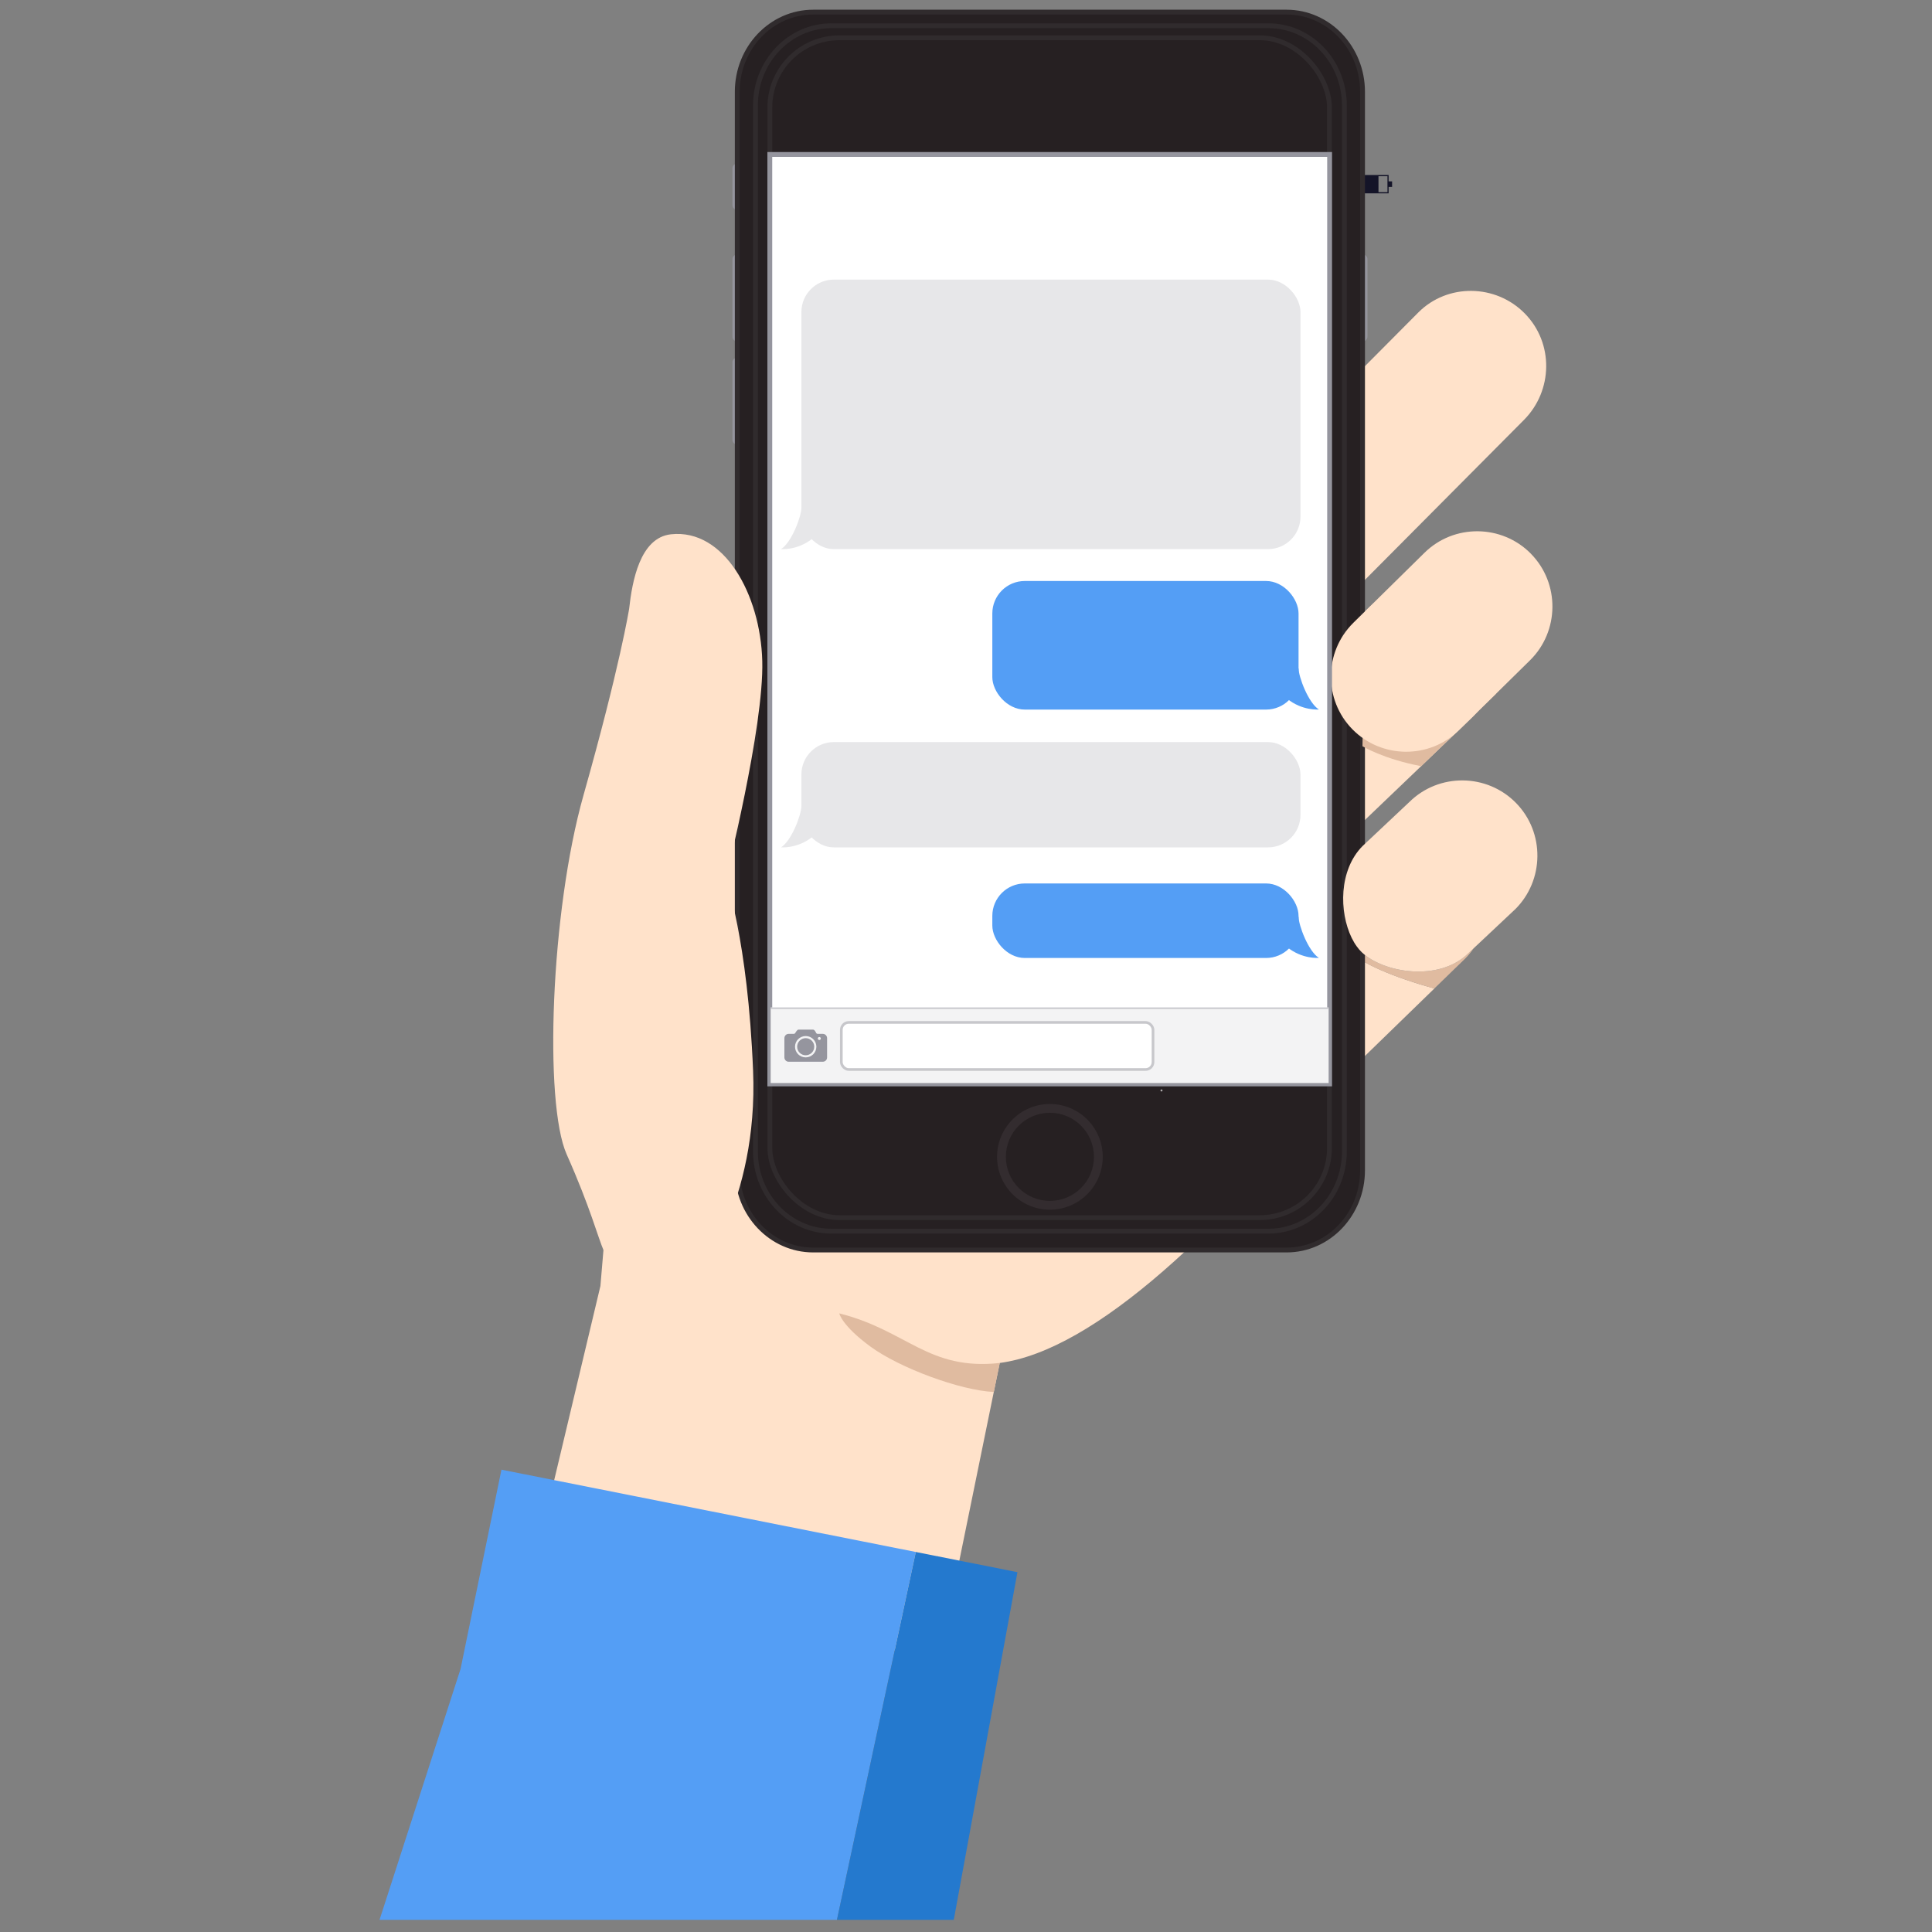 <?xml version="1.0" encoding="UTF-8"?>
<svg xmlns="http://www.w3.org/2000/svg" viewBox="0 0 400 400">
  <rect x="0" y="0" width="400" height="400" fill="#808080" stroke="none"/>
  <defs>
    <style>
      .cls-1 {
        fill: #332c2f;
      }

      .cls-2 {
        fill: #f3f3f4;
      }

      .cls-3 {
        stroke: #c7c7cb;
        stroke-width: .55px;
      }

      .cls-3, .cls-4, .cls-5 {
        stroke-miterlimit: 10;
      }

      .cls-3, .cls-5, .cls-6 {
        fill: #fff;
      }

      .cls-7 {
        fill: #333;
      }

      .cls-8 {
        fill: #549ef5;
      }

      .cls-9 {
        fill: #95959e;
      }

      .cls-10 {
        fill: #2479ce;
      }

      .cls-4 {
        fill: #262022;
        stroke: #302b2d;
      }

      .cls-11 {
        isolation: isolate;
      }

      .cls-12 {
        fill: #ffe2ca;
      }

      .cls-12, .cls-13 {
        fill-rule: evenodd;
      }

      .cls-14 {
        fill: #c7c7cb;
      }

      .cls-5 {
        stroke: #95959e;
        stroke-width: 1px;
      }

      .cls-6 {
        mix-blend-mode: screen;
        opacity: .62;
      }

      .cls-15 {
        fill: #141428;
      }

      .cls-16 {
        fill: #e7e7e9;
      }

      .cls-13 {
        fill: #e0bba0;
      }
    </style>
  </defs>
  <g class="cls-11">
    <g id="Layer_1" data-name="Layer 1">
      <g>
        <path class="cls-9" d="M231.33,15.44c0,.74.6,1.33,1.33,1.33s1.33-.6,1.33-1.33-.6-1.33-1.33-1.33-1.33.59-1.33,1.33"/>
        <path class="cls-9" d="M241.64,23.08c0,.5-.46.86-1.01.86h-15.92c-.56,0-1.01-.36-1.01-.86s.45-.86,1.01-.86h15.92c.55,0,1.01.36,1.01.86"/>
        <path class="cls-9" d="M212.79,23.03c0,1,.81,1.81,1.81,1.81s1.81-.81,1.81-1.81-.81-1.81-1.81-1.81-1.81.81-1.81,1.81"/>
        <path class="cls-9" d="M213.29,23.03c0,.72.58,1.31,1.31,1.31s1.31-.59,1.31-1.31-.58-1.31-1.31-1.31-1.31.58-1.31,1.31"/>
      </g>
      <path class="cls-15" d="M178.78,38.17c0,.49-.4.89-.89.89s-.89-.4-.89-.89.4-.89.89-.89.89.4.89.89ZM180.47,37.28c-.49,0-.89.4-.89.89s.4.89.89.89.89-.4.89-.89-.4-.89-.89-.89ZM183.04,37.28c-.49,0-.89.4-.89.89s.4.89.89.89.89-.4.89-.89-.4-.89-.89-.89ZM185.62,37.28c-.49,0-.89.4-.89.89s.4.89.89.89.89-.4.89-.89-.4-.89-.89-.89ZM188.19,37.28c-.49,0-.89.4-.89.89s.4.89.89.89.89-.4.89-.89-.4-.89-.89-.89Z"/>
      <g>
        <path class="cls-15" d="M287.5,40.03h-8.2v-3.8h8.2v3.8ZM279.54,39.79h7.72v-3.31h-7.72v3.31Z"/>
        <rect class="cls-15" x="287.35" y="37.55" width=".87" height="1.15"/>
        <rect class="cls-15" x="279.45" y="36.39" width="5.95" height="3.49"/>
      </g>
      <g>
        <path class="cls-12" d="M296.96,204.67l-63.85,62.03c-6.04,6.08-16.04,5.92-22.05-.2,0,0-5.85-15.96.2-22.05l69.22-67.25c-3.7,5.76-2.73,14.39.45,18.76-.9.51-1.41.81-1.41.81,1.67,2.55,9.64,5.75,17.44,7.89Z"/>
        <path class="cls-13" d="M305.11,196.33c-.53.77-1.13,1.5-1.81,2.18l-6.35,6.16c-7.8-2.15-15.77-5.34-17.44-7.89,0,0,.51-.3,1.41-.81.32.45.67.85,1.04,1.2,4.44,4.22,15.96,6.21,22.05.19l1.1-1.03Z"/>
        <path class="cls-12" d="M109.91,326.72l84.54,16.8,12.53-61.33c19.65-2.63,45.91-27.26,74.16-62.63,2.75-3.44-3.76-8.82-.81-12.38l-138.57-40.75-14.53,65.28-2.92,34.54-14.4,60.48Z"/>
        <path class="cls-12" d="M305.15,126.32h0c6.01,6.12,5.84,15.97-.2,22.05l-75.32,72.08c-6.04,6.08-22.05-.2-22.05-.2-6.01-6.12-5.85-15.96.2-22.05l75.32-72.08c6.04-6.09,16.04-5.92,22.05.19Z"/>
        <path class="cls-12" d="M315.7,64.91h0c6.01,6.12,5.85,15.97-.2,22.05l-106.43,107.04c-6.04,6.08-16.04,5.92-22.05-.2h0c-6.01-6.12-5.85-15.97.2-22.05l106.42-107.05c6.05-6.08,16.04-5.92,22.05.2Z"/>
        <g>
          <path class="cls-9" d="M153.65,42.46c0,.55-.45,1-1,1h0c-.55,0-1-.45-1-1v-7.61c0-.55.45-1,1-1h0c.55,0,1,.45,1,1v7.61Z"/>
          <path class="cls-9" d="M153.65,69.69c0,.55-.45,1-1,1h0c-.55,0-1-.45-1-1v-16.02c0-.55.45-1,1-1h0c.55,0,1,.45,1,1v16.02Z"/>
          <path class="cls-9" d="M283.12,69.69c0,.55-.45,1-1,1h0c-.55,0-1-.45-1-1v-16.02c0-.55.45-1,1-1h0c.55,0,1,.45,1,1v16.02Z"/>
          <path class="cls-9" d="M153.65,91.05c0,.55-.45,1-1,1h0c-.55,0-1-.45-1-1v-16.02c0-.55.45-1,1-1h0c.55,0,1,.45,1,1v16.02Z"/>
        </g>
        <g>
          <path class="cls-7" d="M152.63,21.15v2.67c1.27-.05,2.37-.15,3.73.13v-2.67c-1.35-.28-2.46-.18-3.73-.13Z"/>
          <path class="cls-7" d="M278.37,21.15v2.67c1.27-.05,2.37-.15,3.73.13v-2.67c-1.35-.28-2.46-.18-3.73-.13Z"/>
          <path class="cls-7" d="M152.63,227.98v2.67c1.27-.05,2.37-.15,3.73.13v-2.67c-1.35-.28-2.46-.18-3.73-.13Z"/>
          <path class="cls-7" d="M278.38,227.98v2.67c1.26-.05,2.36-.15,3.72.13v-2.67c-1.35-.28-2.45-.18-3.72-.13Z"/>
        </g>
        <g>
          <path class="cls-4" d="M152.64,242.3c0,9.11,7.04,16.5,15.72,16.5h98.02c8.68,0,15.72-7.39,15.72-16.5V19.01c0-9.11-7.04-16.5-15.72-16.5h-98.02c-8.68,0-15.72,7.39-15.72,16.5v223.28Z"/>
          <path class="cls-4" d="M156.41,238.4c0,9.11,7.04,16.5,15.72,16.5h90.49c8.68,0,15.72-7.39,15.72-16.5V21.83c0-9.11-7.04-16.5-15.72-16.5h-90.49c-8.68,0-15.72,7.39-15.72,16.5v216.57Z"/>
          <rect class="cls-4" x="159.39" y="7.82" width="115.86" height="244.28" rx="14.42" ry="14.42"/>
        </g>
        <path class="cls-1" d="M217.37,228.57c-6.04,0-10.94,4.9-10.94,10.94s4.9,10.94,10.94,10.94,10.94-4.9,10.94-10.94-4.9-10.94-10.94-10.94ZM217.37,248.63c-5.04,0-9.12-4.08-9.12-9.12s4.08-9.12,9.12-9.12,9.12,4.08,9.12,9.12-4.08,9.12-9.12,9.12Z"/>
        <path class="cls-6" d="M240.54,225.97c-.11.03-.23-.03-.27-.14-.03-.11.03-.23.14-.27.11-.04.23.03.27.14.04.11-.03.23-.14.27Z"/>
        <path class="cls-12" d="M132.92,264.05l11.3.41s12.81-15.47,11.7-42.79-5.67-39.72-5.67-39.72c0,0,7.94-31.35,7.57-45.12-.38-13.77-7.89-27.41-18.91-26.21-6.42.7-8.03,9.76-8.65,15.4,0,0-1.89,11.89-9.46,38.64-6.81,24.09-8.2,63.71-3.48,74.33,9.96,22.4,5.56,23.07,15.6,25.06Z"/>
        <path class="cls-12" d="M313.66,188.29l-1.19,1.12-7.36,6.92-1.1,1.03c-6.1,6.02-17.61,4.03-22.05-.19-.37-.35-.72-.75-1.04-1.2-3.18-4.36-4.15-13-.45-18.76.48-.75,1.04-1.46,1.69-2.1l9.65-9.08c6.11-6.02,16.04-5.92,22.05.2,6.01,6.12,5.9,16.04-.19,22.06Z"/>
        <path class="cls-13" d="M205.76,288.19c-6.97-.31-19.53-4.99-25.51-9.37-5.99-4.38-6.49-6.9-6.49-6.9,14.05,3.51,18.37,11.89,33.23,10.27"/>
        <path class="cls-13" d="M309.83,143.55l-15.58,15.08c-7.88-1.5-12.16-4.13-12.16-4.13l.1-7.1,27.64-3.84Z"/>
        <path class="cls-12" d="M316.97,114.66h0c6.01,6.12,5.9,16.04-.2,22.05l-14.72,14.48c-6.1,6.01-16.04,5.92-22.05-.2-6.01-6.12-5.91-16.02.2-22.05l14.72-14.49c6.11-6.03,16.04-5.92,22.05.2Z"/>
        <rect class="cls-5" x="159.37" y="31.98" width="115.9" height="192.44" transform="translate(434.65 256.4) rotate(180)"/>
        <rect class="cls-2" x="159.56" y="208.59" width="115.52" height="15.64"/>
        <path class="cls-9" d="M166.81,214.94c-.98,0-1.77.79-1.77,1.77s.79,1.77,1.77,1.77,1.77-.79,1.77-1.77-.79-1.77-1.77-1.77h0ZM170.35,214.05h-1.06c-.15,0-.3-.11-.35-.25,0,0-.25-.63-.62-.63h-3.01c-.27,0-.62.63-.62.63-.05.14-.2.25-.35.25h-1.06c-.49,0-.88.4-.88.89v3.99c0,.49.4.89.88.89h7.08c.49,0,.88-.4.88-.89v-3.99c0-.49-.4-.89-.88-.89h0ZM166.81,218.92c-1.22,0-2.21-.99-2.21-2.21s.99-2.21,2.21-2.21,2.21.99,2.21,2.21-.99,2.21-2.21,2.21h0ZM169.63,215.32c-.17,0-.31-.14-.31-.31s.14-.31.31-.31.31.14.31.31-.14.31-.31.31h0ZM170.04,215.56"/>
        <rect class="cls-3" x="174.19" y="211.68" width="64.53" height="9.75" rx="1.54" ry="1.54"/>
        <rect class="cls-14" x="159.54" y="208.59" width="115.54" height=".3"/>
        <g>
          <rect class="cls-16" x="165.92" y="57.89" width="103.33" height="55.8" rx="6.72" ry="6.72"/>
          <path class="cls-16" d="M165.92,105.12c0,1.82-2.05,7.22-4.21,8.56,0,0,3.44.33,6.61-2.26l-2.4-6.3Z"/>
        </g>
        <g>
          <rect class="cls-16" x="165.92" y="153.64" width="103.33" height="21.8" rx="6.72" ry="6.72"/>
          <path class="cls-16" d="M165.92,166.87c0,1.82-2.05,7.22-4.21,8.56,0,0,3.44.33,6.61-2.26l-2.4-6.3Z"/>
        </g>
        <g>
          <rect class="cls-8" x="205.45" y="120.29" width="63.4" height="26.62" rx="6.72" ry="6.72" transform="translate(474.3 267.2) rotate(180)"/>
          <path class="cls-8" d="M268.85,138.33c0,1.82,2.05,7.22,4.21,8.56,0,0-3.44.33-6.61-2.26l2.4-6.3Z"/>
        </g>
        <g>
          <rect class="cls-8" x="205.45" y="182.91" width="63.4" height="15.43" rx="6.72" ry="6.72" transform="translate(474.3 381.25) rotate(-180)"/>
          <path class="cls-8" d="M268.85,189.76c0,1.82,2.05,7.22,4.21,8.56,0,0-3.44.33-6.61-2.26l2.4-6.3Z"/>
        </g>
        <polygon class="cls-8" points="189.61 321.32 210.65 325.5 103.82 304.28 95.36 345.52 78.58 397.48 173.28 397.48 189.61 321.32"/>
        <polygon class="cls-10" points="173.28 397.48 197.47 397.48 210.65 325.5 189.61 321.32 173.28 397.48"/>
      </g>
    </g>
  </g>
</svg>